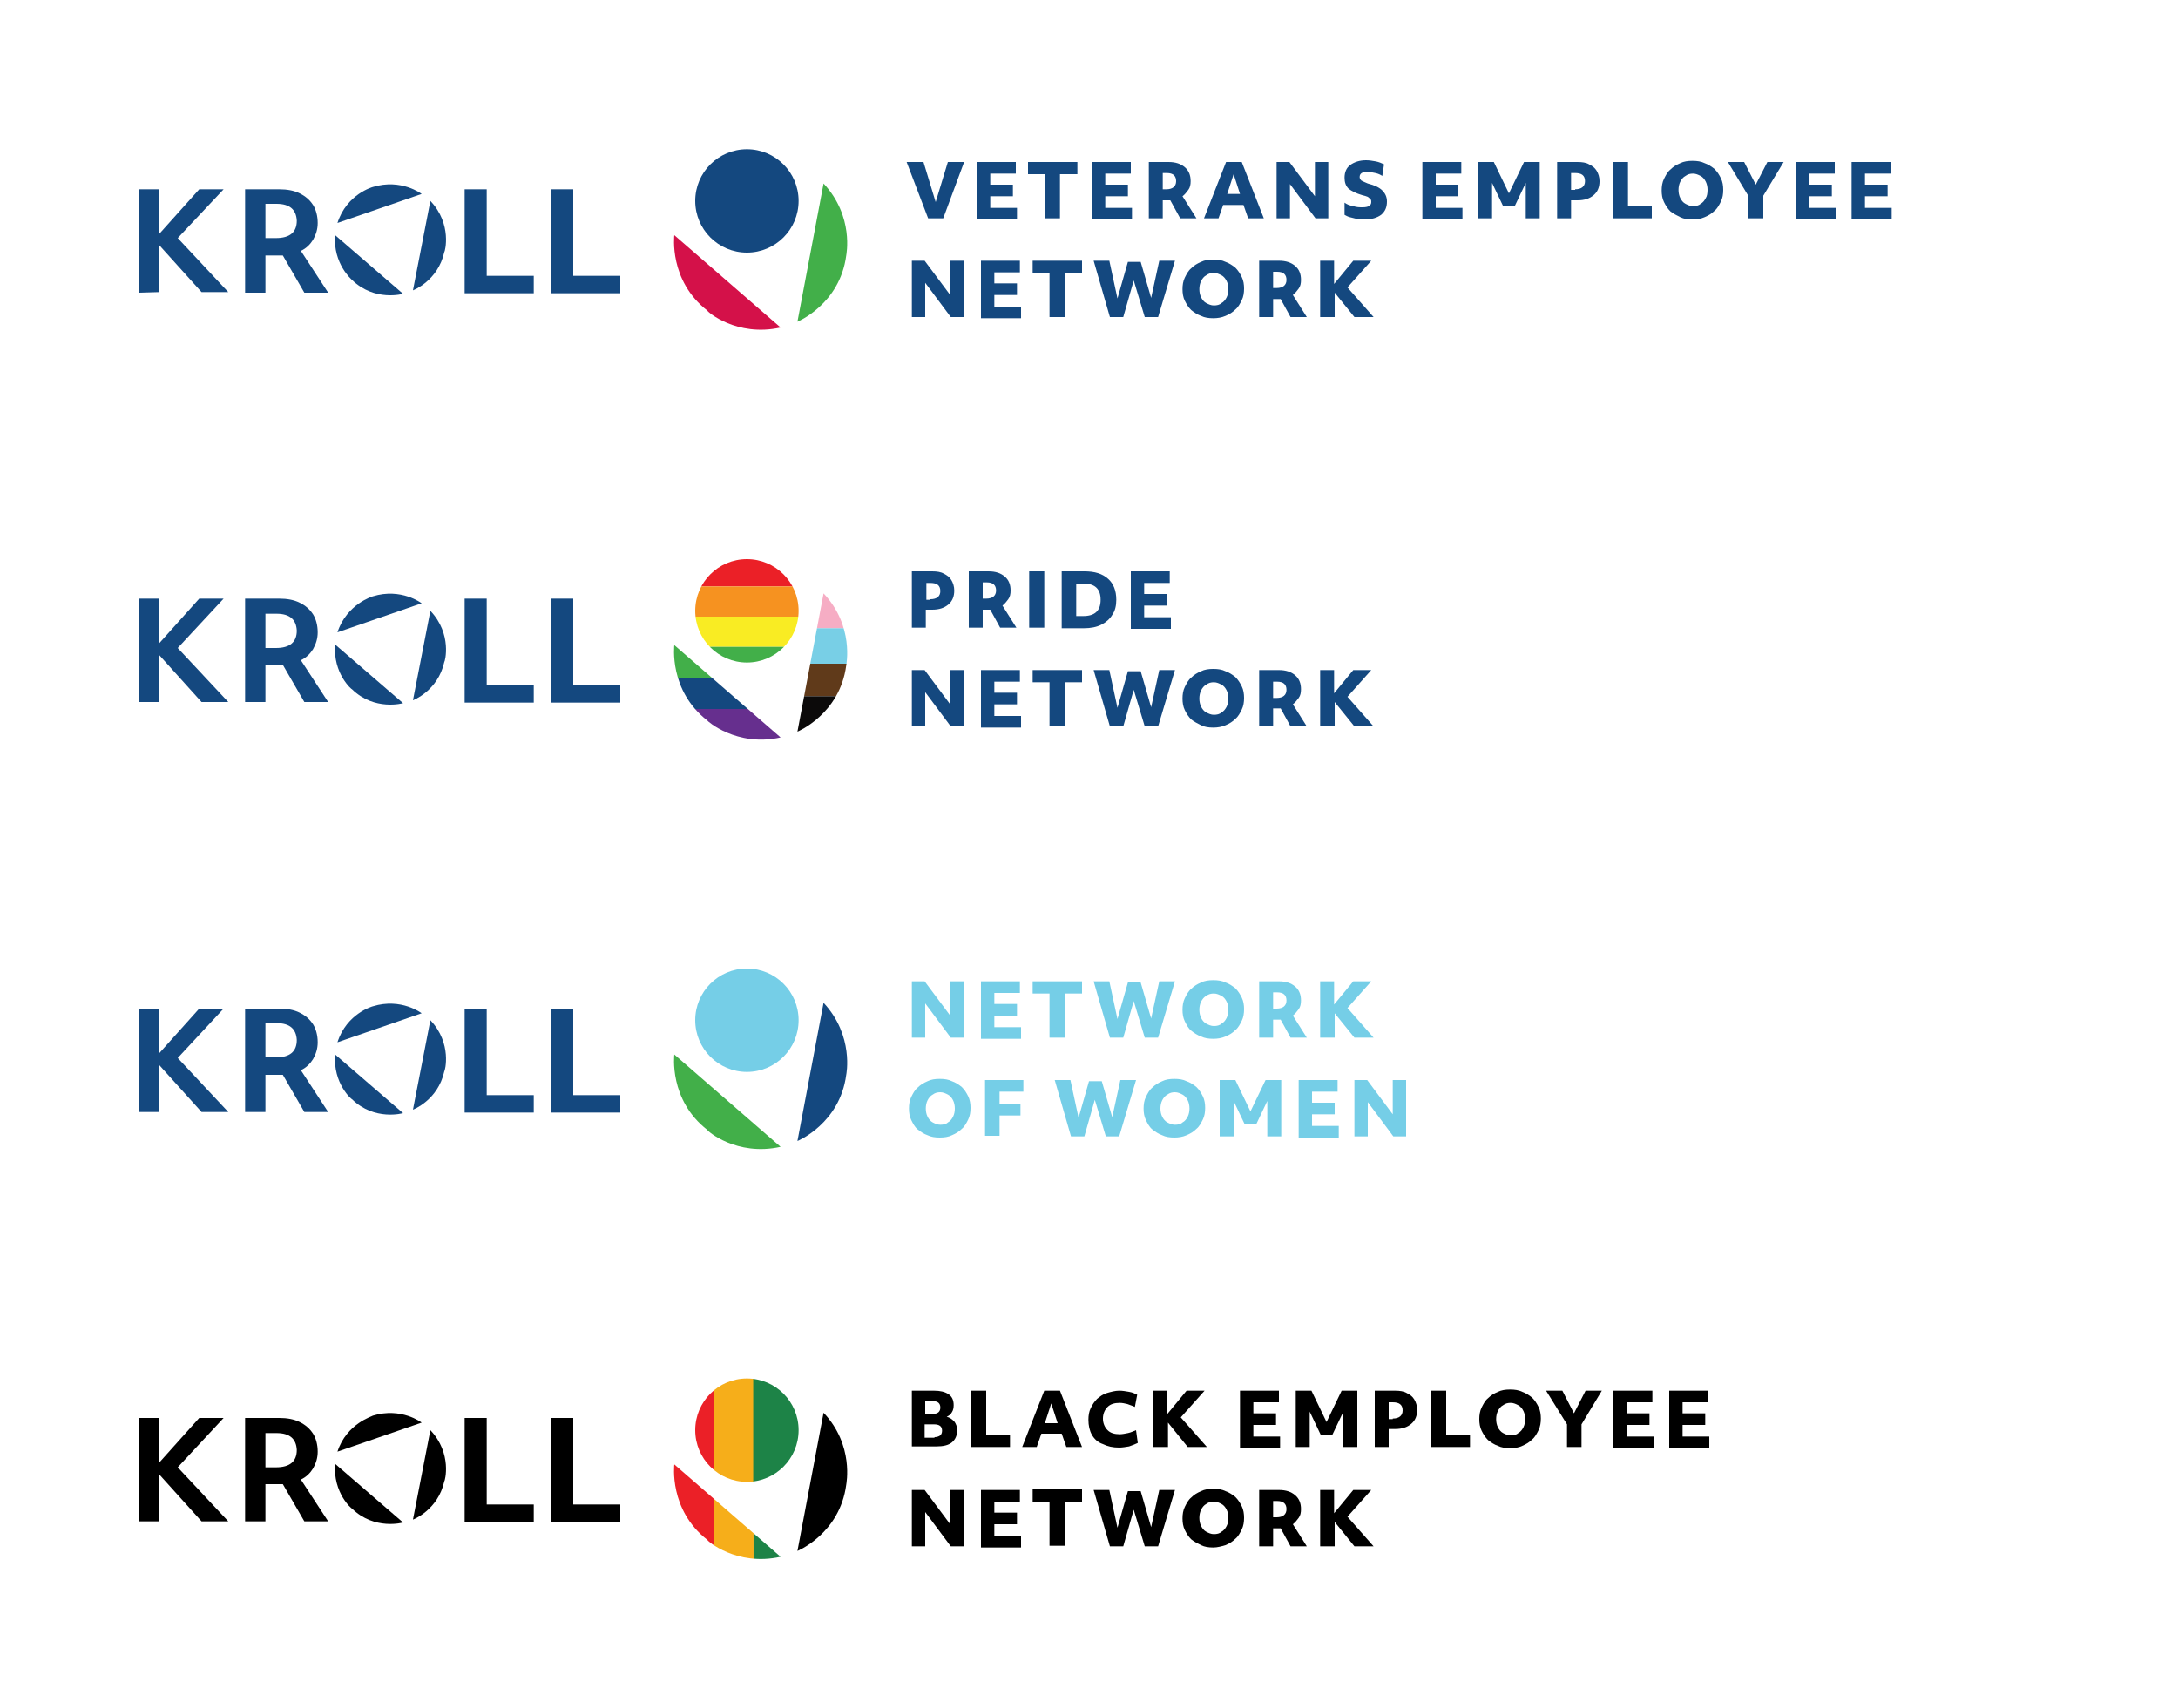 <?xml version="1.0" encoding="utf-8"?>
<!-- Generator: Adobe Illustrator 27.2.0, SVG Export Plug-In . SVG Version: 6.00 Build 0)  -->
<svg version="1.1" id="Layer_1" xmlns="http://www.w3.org/2000/svg" xmlns:xlink="http://www.w3.org/1999/xlink" x="0px" y="0px"
	 viewBox="0 0 375 294.2" style="enable-background:new 0 0 375 294.2;" xml:space="preserve">
<style type="text/css">
	.st0{fill:#14487F;}
	.st1{fill:#75CEE7;}
	.st2{fill:#42AF49;}
	.st3{clip-path:url(#SVGID_00000180326165724831920570000018227186286961320371_);}
	.st4{fill:#EB2027;}
	.st5{fill:#F69220;}
	.st6{fill:#F9EC23;}
	.st7{clip-path:url(#SVGID_00000089539342743878107100000003427177670652809110_);}
	.st8{fill:#F6ADC4;}
	.st9{fill:#78CFE6;}
	.st10{fill:#603A1A;}
	.st11{fill:#0C0A0A;}
	.st12{clip-path:url(#SVGID_00000180368319073234189950000018099383734241608351_);}
	.st13{fill:#662F8E;}
	.st14{fill:#D41149;}
	.st15{clip-path:url(#SVGID_00000147220983791227463730000010763463459264201141_);}
	.st16{fill:#F6AE1A;}
	.st17{fill:#1D8347;}
	.st18{clip-path:url(#SVGID_00000116953628850340941690000010793839212123483049_);}
</style>
<g>
	<g>
		<g>
			<g>
				<path class="st0" d="M24,191.5v-17.8h3.4v7.7l6.9-7.7h4.2l-7.9,8.5l8.7,9.3h-4.6l-7.3-8.1v8.1L24,191.5L24,191.5z"/>
				<path class="st0" d="M80,191.5v-17.8h3.8v14.9h8.1v3H80z"/>
				<path class="st0" d="M94.9,191.5v-17.8h3.8v14.9h8.1v3H94.9z"/>
				<path class="st0" d="M42.2,191.5v-17.8h5.9c1.3,0,2.5,0.2,3.5,0.7c1,0.5,1.7,1.1,2.3,2c0.5,0.8,0.8,1.9,0.8,3.1
					c0,1.1-0.3,2-0.8,2.9c-0.5,0.8-1.2,1.5-2.1,1.9l4.7,7.2h-4.1l-3.7-6.4c-0.1,0-0.2,0-0.3,0h-2.7v6.4H42.2L42.2,191.5z
					 M47.6,176.2h-1.9v5.9h1.8c2.4,0,3.6-1,3.6-3C51,177.2,49.9,176.2,47.6,176.2z"/>
				<path class="st0" d="M57.7,181.6l11.7,10.1c0,0-4.9,1.4-8.8-2.4C60.6,189.4,57.3,186.6,57.7,181.6z"/>
				<path class="st0" d="M74.1,175.7l-3,15.4c0,0,4.3-1.6,5.4-6.6C76.6,184.5,77.9,179.7,74.1,175.7z"/>
				<path class="st0" d="M58.1,179.5l14.5-5c0,0-3.5-2.7-8.4-1.2C64.2,173.3,59.7,174.5,58.1,179.5z"/>
			</g>
		</g>
		<g>
			<path class="st1" d="M157,169h2.2l4.4,5.9V169h2.3v9.7h-2.2l-4.4-5.9v5.9H157V169z"/>
			<path class="st1" d="M168.9,169h6.7v2h-4.4v1.9h3.9v2h-3.9v2h4.6v2h-6.9V169z"/>
			<path class="st1" d="M180.8,171.1h-3V169h8.5v2.1h-3v7.6h-2.6V171.1z"/>
			<path class="st1" d="M188.3,169h2.7l1.4,6.5l1.8-6.3h2.2l1.8,6.2l1.4-6.4h2.7l-2.9,9.7h-2.3l-1.9-6.3l-1.8,6.3h-2.3L188.3,169z"
				/>
			<path class="st1" d="M208.9,178.9c-0.8,0-1.5-0.1-2.1-0.4c-0.6-0.2-1.2-0.6-1.7-1s-0.8-1-1.1-1.6c-0.3-0.6-0.4-1.3-0.4-2
				c0-0.7,0.1-1.4,0.4-2c0.3-0.6,0.6-1.2,1.1-1.6c0.5-0.5,1-0.8,1.7-1.1c0.6-0.3,1.3-0.4,2.1-0.4c0.8,0,1.5,0.1,2.1,0.4
				c0.6,0.2,1.2,0.6,1.7,1c0.5,0.5,0.8,1,1.1,1.6c0.3,0.6,0.4,1.3,0.4,2c0,0.7-0.1,1.4-0.4,2c-0.3,0.6-0.6,1.2-1.1,1.6
				c-0.5,0.5-1,0.8-1.7,1.1S209.6,178.9,208.9,178.9z M211.5,173.9c0-0.5-0.1-1-0.3-1.4c-0.2-0.4-0.5-0.8-0.9-1
				c-0.4-0.2-0.8-0.4-1.3-0.4c-0.5,0-0.9,0.1-1.3,0.4c-0.4,0.2-0.7,0.6-0.9,1c-0.2,0.4-0.3,0.9-0.3,1.4c0,0.5,0.1,1,0.3,1.4
				c0.2,0.4,0.5,0.8,0.9,1c0.4,0.2,0.8,0.4,1.3,0.4c0.5,0,1-0.1,1.3-0.4c0.4-0.2,0.7-0.6,0.9-1C211.4,174.9,211.5,174.4,211.5,173.9
				z"/>
			<path class="st1" d="M216.7,169h3.5c1.2,0,2.1,0.3,2.8,0.9c0.7,0.6,1,1.4,1,2.4c0,0.6-0.1,1.1-0.4,1.5c-0.3,0.4-0.6,0.8-1,1.1
				l2.4,3.8h-2.8l-1.7-3.1h-1.3v3.1h-2.4V169z M219.8,173.7c1.1,0,1.7-0.5,1.7-1.4c0-0.9-0.5-1.4-1.6-1.4h-0.7v2.8H219.8z"/>
			<path class="st1" d="M227.2,169h2.5v4l3.3-4h3.1l-4.1,4.6l4.5,5.1h-3.3l-3.4-4.2v4.2h-2.5V169z"/>
			<path class="st1" d="M161.8,195.9c-0.8,0-1.5-0.1-2.1-0.4c-0.6-0.2-1.2-0.6-1.7-1s-0.8-1-1.1-1.6c-0.3-0.6-0.4-1.3-0.4-2
				c0-0.7,0.1-1.4,0.4-2c0.3-0.6,0.6-1.2,1.1-1.6c0.5-0.5,1-0.8,1.7-1.1c0.6-0.3,1.3-0.4,2.1-0.4c0.8,0,1.5,0.1,2.1,0.4
				c0.6,0.2,1.2,0.6,1.7,1c0.5,0.5,0.8,1,1.1,1.6c0.3,0.6,0.4,1.3,0.4,2c0,0.7-0.1,1.4-0.4,2c-0.3,0.6-0.6,1.2-1.1,1.6
				c-0.5,0.5-1,0.8-1.7,1.1C163.3,195.8,162.6,195.9,161.8,195.9z M164.4,190.9c0-0.5-0.1-1-0.3-1.4c-0.2-0.4-0.5-0.8-0.9-1
				c-0.4-0.2-0.8-0.4-1.3-0.4c-0.5,0-0.9,0.1-1.3,0.4c-0.4,0.2-0.7,0.6-0.9,1c-0.2,0.4-0.3,0.9-0.3,1.4c0,0.5,0.1,1,0.3,1.4
				c0.2,0.4,0.5,0.8,0.9,1c0.4,0.2,0.8,0.4,1.3,0.4c0.5,0,1-0.1,1.3-0.4c0.4-0.2,0.7-0.6,0.9-1C164.3,191.9,164.4,191.4,164.4,190.9
				z"/>
			<path class="st1" d="M169.6,186h6.6v2h-4.1v2.1h3.6v2h-3.6v3.5h-2.5V186z"/>
			<path class="st1" d="M181.6,186h2.7l1.4,6.5l1.8-6.3h2.2l1.8,6.2l1.4-6.4h2.7l-2.9,9.7h-2.3l-1.9-6.3l-1.8,6.3h-2.3L181.6,186z"
				/>
			<path class="st1" d="M202.2,195.9c-0.8,0-1.5-0.1-2.1-0.4c-0.6-0.2-1.2-0.6-1.7-1s-0.8-1-1.1-1.6c-0.3-0.6-0.4-1.3-0.4-2
				c0-0.7,0.1-1.4,0.4-2c0.3-0.6,0.6-1.2,1.1-1.6c0.5-0.5,1-0.8,1.7-1.1c0.6-0.3,1.3-0.4,2.1-0.4c0.8,0,1.5,0.1,2.1,0.4
				c0.6,0.2,1.2,0.6,1.7,1c0.5,0.5,0.8,1,1.1,1.6c0.3,0.6,0.4,1.3,0.4,2c0,0.7-0.1,1.4-0.4,2c-0.3,0.6-0.6,1.2-1.1,1.6
				c-0.5,0.5-1,0.8-1.7,1.1C203.6,195.8,202.9,195.9,202.2,195.9z M204.8,190.9c0-0.5-0.1-1-0.3-1.4c-0.2-0.4-0.5-0.8-0.9-1
				c-0.4-0.2-0.8-0.4-1.3-0.4c-0.5,0-0.9,0.1-1.3,0.4c-0.4,0.2-0.7,0.6-0.9,1c-0.2,0.4-0.3,0.9-0.3,1.4c0,0.5,0.1,1,0.3,1.4
				c0.2,0.4,0.5,0.8,0.9,1c0.4,0.2,0.8,0.4,1.3,0.4c0.5,0,1-0.1,1.3-0.4c0.4-0.2,0.7-0.6,0.9-1C204.7,191.9,204.8,191.4,204.8,190.9
				z"/>
			<path class="st1" d="M210,186h2.7l2.6,5.4l2.6-5.4h2.7v9.7h-2.4v-6.1l-1.9,4h-2l-1.9-4v6.1H210V186z"/>
			<path class="st1" d="M223.6,186h6.7v2h-4.4v1.9h3.9v2h-3.9v2h4.6v2h-6.9V186z"/>
			<path class="st1" d="M233.2,186h2.2l4.4,5.9V186h2.3v9.7h-2.2l-4.4-5.9v5.9h-2.3V186z"/>
		</g>
		<circle class="st1" cx="128.6" cy="175.7" r="8.9"/>
		<path class="st0" d="M141.8,172.7l-4.5,23.8c0,0,7.3-3,8.4-11.4C145.7,185.1,147.1,178.4,141.8,172.7z"/>
		<path class="st2" d="M134.4,197.5l-18.3-15.9c0,0-1,7.8,5.7,13C121.7,194.7,126.8,199.2,134.4,197.5z"/>
	</g>
	<g>
		<g>
			<g>
				<path class="st0" d="M24,120.9v-17.8h3.4v7.7l6.9-7.7h4.2l-7.9,8.5l8.7,9.3h-4.6l-7.3-8.1v8.1L24,120.9L24,120.9z"/>
				<path class="st0" d="M80,120.9v-17.8h3.8V118h8.1v3H80z"/>
				<path class="st0" d="M94.9,120.9v-17.8h3.8V118h8.1v3H94.9z"/>
				<path class="st0" d="M42.2,120.9v-17.8h5.9c1.3,0,2.5,0.2,3.5,0.7c1,0.5,1.7,1.1,2.3,2c0.5,0.8,0.8,1.9,0.8,3.1
					c0,1.1-0.3,2-0.8,2.9c-0.5,0.8-1.2,1.5-2.1,1.9l4.7,7.2h-4.1l-3.7-6.4c-0.1,0-0.2,0-0.3,0h-2.7v6.4L42.2,120.9L42.2,120.9z
					 M47.6,105.7h-1.9v5.9h1.8c2.4,0,3.6-1,3.6-3C51,106.7,49.9,105.7,47.6,105.7z"/>
				<path class="st0" d="M57.7,111l11.7,10.1c0,0-4.9,1.4-8.8-2.4C60.6,118.8,57.3,116,57.7,111z"/>
				<path class="st0" d="M74.1,105.2l-3,15.4c0,0,4.3-1.6,5.4-6.6C76.6,114,77.9,109.2,74.1,105.2z"/>
				<path class="st0" d="M58.1,108.9l14.5-5c0,0-3.5-2.7-8.4-1.2C64.2,102.7,59.7,104,58.1,108.9z"/>
			</g>
		</g>
		<g>
			<path class="st0" d="M157,98.4h3.5c0.8,0,1.5,0.1,2,0.4c0.6,0.3,1,0.6,1.3,1.1c0.3,0.5,0.5,1.1,0.5,1.8c0,1-0.3,1.8-1,2.4
				c-0.7,0.6-1.6,0.9-2.8,0.9h-1.1v3.1H157V98.4z M160.2,103.2c1.1,0,1.7-0.5,1.7-1.4c0-1-0.6-1.4-1.7-1.4h-0.7v2.9H160.2z"/>
			<path class="st0" d="M166.7,98.4h3.5c1.2,0,2.1,0.3,2.8,0.9c0.7,0.6,1,1.4,1,2.4c0,0.6-0.1,1.1-0.4,1.5c-0.3,0.4-0.6,0.8-1,1.1
				l2.4,3.8h-2.8l-1.7-3.1h-1.3v3.1h-2.4V98.4z M169.8,103.1c1.1,0,1.7-0.5,1.7-1.4c0-0.9-0.5-1.4-1.6-1.4h-0.7v2.8H169.8z"/>
			<path class="st0" d="M177.2,98.4h2.6v9.7h-2.6V98.4z"/>
			<path class="st0" d="M182.8,98.4h3.9c1.8,0,3.1,0.4,4.1,1.3c0.9,0.8,1.4,2,1.4,3.6c0,1-0.2,1.9-0.7,2.6c-0.4,0.7-1.1,1.3-1.9,1.7
				c-0.8,0.4-1.8,0.6-3,0.6h-3.8V98.4z M186.5,106.1c2,0,3-0.9,3-2.8c0-1.9-1-2.8-3-2.8h-1.2v5.6H186.5z"/>
			<path class="st0" d="M194.7,98.4h6.7v2H197v1.9h3.9v2H197v2h4.6v2h-6.9V98.4z"/>
			<path class="st0" d="M157,115.4h2.2l4.4,5.9v-5.9h2.3v9.7h-2.2l-4.4-5.9v5.9H157V115.4z"/>
			<path class="st0" d="M168.9,115.4h6.7v2h-4.4v1.9h3.9v2h-3.9v2h4.6v2h-6.9V115.4z"/>
			<path class="st0" d="M180.8,117.5h-3v-2.1h8.5v2.1h-3v7.6h-2.6V117.5z"/>
			<path class="st0" d="M188.3,115.4h2.7l1.4,6.5l1.8-6.3h2.2l1.8,6.2l1.4-6.4h2.7l-2.9,9.7h-2.3l-1.9-6.3l-1.8,6.3h-2.3
				L188.3,115.4z"/>
			<path class="st0" d="M208.9,125.3c-0.8,0-1.5-0.1-2.1-0.4s-1.2-0.6-1.7-1c-0.5-0.5-0.8-1-1.1-1.6c-0.3-0.6-0.4-1.3-0.4-2
				c0-0.7,0.1-1.4,0.4-2c0.3-0.6,0.6-1.2,1.1-1.6c0.5-0.5,1-0.8,1.7-1.1c0.6-0.3,1.3-0.4,2.1-0.4c0.8,0,1.5,0.1,2.1,0.4
				c0.6,0.2,1.2,0.6,1.7,1c0.5,0.5,0.8,1,1.1,1.6c0.3,0.6,0.4,1.3,0.4,2c0,0.7-0.1,1.4-0.4,2c-0.3,0.6-0.6,1.2-1.1,1.6
				c-0.5,0.5-1,0.8-1.7,1.1C210.3,125.2,209.6,125.3,208.9,125.3z M211.5,120.3c0-0.5-0.1-1-0.3-1.4c-0.2-0.4-0.5-0.8-0.9-1
				c-0.4-0.2-0.8-0.4-1.3-0.4c-0.5,0-0.9,0.1-1.3,0.4c-0.4,0.2-0.7,0.6-0.9,1c-0.2,0.4-0.3,0.9-0.3,1.4c0,0.5,0.1,1,0.3,1.4
				c0.2,0.4,0.5,0.8,0.9,1c0.4,0.2,0.8,0.4,1.3,0.4c0.5,0,1-0.1,1.3-0.4c0.4-0.2,0.7-0.6,0.9-1C211.4,121.3,211.5,120.8,211.5,120.3
				z"/>
			<path class="st0" d="M216.7,115.4h3.5c1.2,0,2.1,0.3,2.8,0.9c0.7,0.6,1,1.4,1,2.4c0,0.6-0.1,1.1-0.4,1.5c-0.3,0.4-0.6,0.8-1,1.1
				l2.4,3.8h-2.8l-1.7-3.1h-1.3v3.1h-2.4V115.4z M219.8,120.2c1.1,0,1.7-0.5,1.7-1.4c0-0.9-0.5-1.4-1.6-1.4h-0.7v2.8H219.8z"/>
			<path class="st0" d="M227.2,115.4h2.5v4l3.3-4h3.1l-4.1,4.6l4.5,5.1h-3.3l-3.4-4.2v4.2h-2.5V115.4z"/>
		</g>
		<g>
			<g>
				<defs>
					<circle id="SVGID_1_" cx="128.6" cy="105.2" r="8.9"/>
				</defs>
				<clipPath id="SVGID_00000163790052975163531500000001402818056570947251_">
					<use xlink:href="#SVGID_1_"  style="overflow:visible;"/>
				</clipPath>
				<g style="clip-path:url(#SVGID_00000163790052975163531500000001402818056570947251_);">
					<rect x="119.4" y="95.4" class="st4" width="19.2" height="5.6"/>
					<rect x="119.4" y="101" class="st5" width="19.2" height="5.2"/>
					<rect x="119.4" y="106.2" class="st6" width="19.2" height="5.2"/>
					<rect x="119.4" y="111.4" class="st2" width="19.2" height="5.2"/>
				</g>
			</g>
			<g>
				<defs>
					<path id="SVGID_00000084511680016747468330000017056793051555544250_" d="M141.8,102.2l-4.5,23.8c0,0,7.3-3,8.4-11.4
						C145.7,114.5,147.1,107.8,141.8,102.2z"/>
				</defs>
				<clipPath id="SVGID_00000134244869521471001690000006105869426023924925_">
					<use xlink:href="#SVGID_00000084511680016747468330000017056793051555544250_"  style="overflow:visible;"/>
				</clipPath>
				<g style="clip-path:url(#SVGID_00000134244869521471001690000006105869426023924925_);">
					<rect x="134.4" y="102" class="st8" width="17.1" height="6.2"/>
					<rect x="134.4" y="108.2" class="st9" width="17.1" height="6.1"/>
					<rect x="134.4" y="114.3" class="st10" width="17.1" height="5.6"/>
					<rect x="134.4" y="119.9" class="st11" width="17.1" height="6.2"/>
				</g>
			</g>
			<g>
				<defs>
					<path id="SVGID_00000181805274503550261570000013649442781008338866_" d="M134.4,127l-18.3-15.9c0,0-1,7.8,5.7,13
						C121.7,124.1,126.8,128.7,134.4,127z"/>
				</defs>
				<clipPath id="SVGID_00000038379514799255950430000013556556499527644568_">
					<use xlink:href="#SVGID_00000181805274503550261570000013649442781008338866_"  style="overflow:visible;"/>
				</clipPath>
				<g style="clip-path:url(#SVGID_00000038379514799255950430000013556556499527644568_);">
					<rect x="111.9" y="111" class="st2" width="22.9" height="5.8"/>
					<rect x="111.9" y="116.8" class="st0" width="22.9" height="5.3"/>
					<rect x="111.9" y="122.1" class="st13" width="22.9" height="5.3"/>
				</g>
			</g>
		</g>
	</g>
	<g>
		<circle class="st0" cx="128.6" cy="34.6" r="8.9"/>
		<g>
			<g>
				<path class="st0" d="M24,50.4V32.6h3.4v7.7l6.9-7.7h4.2L30.6,41l8.7,9.3h-4.6l-7.3-8.1v8.1L24,50.4L24,50.4z"/>
				<path class="st0" d="M80,50.4V32.6h3.8v14.9h8.1v3H80z"/>
				<path class="st0" d="M94.9,50.4V32.6h3.8v14.9h8.1v3H94.9z"/>
				<path class="st0" d="M42.2,50.4V32.6h5.9c1.3,0,2.5,0.2,3.5,0.7c1,0.5,1.7,1.1,2.3,2c0.5,0.8,0.8,1.9,0.8,3.1
					c0,1.1-0.3,2-0.8,2.9c-0.5,0.8-1.2,1.5-2.1,1.9l4.7,7.2h-4.1L48.7,44c-0.1,0-0.2,0-0.3,0h-2.7v6.4L42.2,50.4L42.2,50.4z
					 M47.6,35.1h-1.9V41h1.8c2.4,0,3.6-1,3.6-3C51,36.1,49.9,35.1,47.6,35.1z"/>
				<path class="st0" d="M57.7,40.5l11.7,10.1c0,0-4.9,1.4-8.8-2.4C60.6,48.2,57.3,45.4,57.7,40.5z"/>
				<path class="st0" d="M74.1,34.6l-3,15.4c0,0,4.3-1.6,5.4-6.6C76.6,43.4,77.9,38.6,74.1,34.6z"/>
				<path class="st0" d="M58.1,38.4l14.5-5c0,0-3.5-2.7-8.4-1.2C64.2,32.2,59.7,33.4,58.1,38.4z"/>
			</g>
		</g>
		<g>
			<path class="st0" d="M156.1,27.9h2.9l2.1,6.9l2.1-6.9h2.8l-3.6,9.7h-2.6L156.1,27.9z"/>
			<path class="st0" d="M168.2,27.9h6.7v2h-4.4v1.9h3.9v2h-3.9v2h4.6v2h-6.9V27.9z"/>
			<path class="st0" d="M180,30h-3v-2.1h8.5V30h-3v7.6H180V30z"/>
			<path class="st0" d="M188,27.9h6.7v2h-4.4v1.9h3.9v2h-3.9v2h4.6v2H188V27.9z"/>
			<path class="st0" d="M197.7,27.9h3.5c1.2,0,2.1,0.3,2.8,0.9c0.7,0.6,1,1.4,1,2.4c0,0.6-0.1,1.1-0.4,1.5s-0.6,0.8-1,1.1l2.4,3.8
				h-2.8l-1.7-3.1h-1.3v3.1h-2.4V27.9z M200.8,32.6c1.1,0,1.7-0.5,1.7-1.4c0-0.9-0.5-1.4-1.6-1.4h-0.7v2.8H200.8z"/>
			<path class="st0" d="M211.1,27.9h2.7l3.8,9.7h-2.7l-0.8-2.3h-3.5l-0.8,2.3h-2.5L211.1,27.9z M213.5,33.4l-1.1-3.4l-1.1,3.4H213.5
				z"/>
			<path class="st0" d="M219.8,27.9h2.2l4.4,5.9v-5.9h2.3v9.7h-2.2l-4.4-5.9v5.9h-2.3V27.9z"/>
			<path class="st0" d="M231.5,34.9c0.4,0.3,0.9,0.5,1.5,0.6c0.6,0.2,1.1,0.2,1.6,0.2c1,0,1.5-0.3,1.5-0.9c0-0.2,0-0.3-0.1-0.5
				c-0.1-0.1-0.3-0.2-0.5-0.4c-0.2-0.1-0.6-0.2-1-0.3c-1-0.3-1.8-0.7-2.3-1.1c-0.5-0.5-0.7-1.1-0.7-1.9c0-0.9,0.3-1.7,1-2.2
				c0.7-0.5,1.6-0.8,2.7-0.8c0.6,0,1.1,0.1,1.7,0.2c0.5,0.1,1,0.3,1.4,0.5l-0.3,2c-0.3-0.2-0.7-0.4-1.2-0.5
				c-0.5-0.1-0.9-0.2-1.4-0.2c-0.9,0-1.3,0.3-1.3,0.9c0,0.2,0.1,0.4,0.3,0.6c0.2,0.1,0.6,0.3,1.1,0.5c1.2,0.3,2,0.7,2.5,1.2
				c0.5,0.5,0.8,1.1,0.8,1.9c0,1-0.3,1.7-1,2.3c-0.7,0.5-1.6,0.8-2.9,0.8c-0.4,0-0.9,0-1.3-0.1c-0.4-0.1-0.8-0.2-1.2-0.3
				c-0.4-0.1-0.7-0.3-0.9-0.4L231.5,34.9z"/>
			<path class="st0" d="M244.9,27.9h6.7v2h-4.4v1.9h3.9v2h-3.9v2h4.6v2h-6.9V27.9z"/>
			<path class="st0" d="M254.5,27.9h2.7l2.6,5.4l2.6-5.4h2.7v9.7h-2.4v-6.1l-1.9,4h-2l-1.9-4v6.1h-2.4V27.9z"/>
			<path class="st0" d="M268.1,27.9h3.5c0.8,0,1.5,0.1,2,0.4c0.6,0.3,1,0.6,1.3,1.1s0.5,1.1,0.5,1.8c0,1-0.3,1.8-1,2.4
				c-0.7,0.6-1.6,0.9-2.8,0.9h-1.1v3.1h-2.4V27.9z M271.2,32.6c1.1,0,1.7-0.5,1.7-1.4c0-1-0.6-1.4-1.7-1.4h-0.7v2.9H271.2z"/>
			<path class="st0" d="M277.7,27.9h2.6v7.6h4.1v2.1h-6.7V27.9z"/>
			<path class="st0" d="M291.4,37.8c-0.8,0-1.5-0.1-2.1-0.4s-1.2-0.6-1.7-1c-0.5-0.5-0.8-1-1.1-1.6c-0.3-0.6-0.4-1.3-0.4-2
				c0-0.7,0.1-1.4,0.4-2c0.3-0.6,0.6-1.2,1.1-1.6c0.5-0.5,1-0.8,1.7-1.1c0.6-0.3,1.3-0.4,2.1-0.4c0.8,0,1.5,0.1,2.1,0.4
				c0.6,0.2,1.2,0.6,1.7,1c0.5,0.5,0.8,1,1.1,1.6c0.3,0.6,0.4,1.3,0.4,2c0,0.7-0.1,1.4-0.4,2c-0.3,0.6-0.6,1.2-1.1,1.6
				c-0.5,0.5-1,0.8-1.7,1.1C292.8,37.7,292.2,37.8,291.4,37.8z M294,32.7c0-0.5-0.1-1-0.3-1.4c-0.2-0.4-0.5-0.8-0.9-1
				c-0.4-0.2-0.8-0.4-1.3-0.4c-0.5,0-0.9,0.1-1.3,0.4c-0.4,0.2-0.7,0.6-0.9,1c-0.2,0.4-0.3,0.9-0.3,1.4c0,0.5,0.1,1,0.3,1.4
				c0.2,0.4,0.5,0.8,0.9,1c0.4,0.2,0.8,0.4,1.3,0.4c0.5,0,1-0.1,1.3-0.4c0.4-0.2,0.7-0.6,0.9-1C293.9,33.8,294,33.3,294,32.7z"/>
			<path class="st0" d="M297.5,27.9h2.8l2,3.9l2-3.9h2.8l-3.5,5.8v3.9H301v-3.9L297.5,27.9z"/>
			<path class="st0" d="M309.2,27.9h6.7v2h-4.4v1.9h3.9v2h-3.9v2h4.6v2h-6.9V27.9z"/>
			<path class="st0" d="M318.8,27.9h6.7v2h-4.4v1.9h3.9v2h-3.9v2h4.6v2h-6.9V27.9z"/>
			<path class="st0" d="M157,44.9h2.2l4.4,5.9v-5.9h2.3v9.7h-2.2l-4.4-5.9v5.9H157V44.9z"/>
			<path class="st0" d="M168.9,44.9h6.7v2h-4.4v1.9h3.9v2h-3.9v2h4.6v2h-6.9V44.9z"/>
			<path class="st0" d="M180.8,47h-3v-2.1h8.5V47h-3v7.6h-2.6V47z"/>
			<path class="st0" d="M188.3,44.9h2.7l1.4,6.5l1.8-6.3h2.2l1.8,6.2l1.4-6.4h2.7l-2.9,9.7h-2.3l-1.9-6.3l-1.8,6.3h-2.3L188.3,44.9z
				"/>
			<path class="st0" d="M208.9,54.8c-0.8,0-1.5-0.1-2.1-0.4c-0.6-0.2-1.2-0.6-1.7-1c-0.5-0.5-0.8-1-1.1-1.6c-0.3-0.6-0.4-1.3-0.4-2
				c0-0.7,0.1-1.4,0.4-2c0.3-0.6,0.6-1.2,1.1-1.6c0.5-0.5,1-0.8,1.7-1.1c0.6-0.3,1.3-0.4,2.1-0.4c0.8,0,1.5,0.1,2.1,0.4
				c0.6,0.2,1.2,0.6,1.7,1c0.5,0.5,0.8,1,1.1,1.6c0.3,0.6,0.4,1.3,0.4,2c0,0.7-0.1,1.4-0.4,2c-0.3,0.6-0.6,1.2-1.1,1.6
				c-0.5,0.5-1,0.8-1.7,1.1C210.3,54.7,209.6,54.8,208.9,54.8z M211.5,49.8c0-0.5-0.1-1-0.3-1.4c-0.2-0.4-0.5-0.8-0.9-1
				c-0.4-0.2-0.8-0.4-1.3-0.4c-0.5,0-0.9,0.1-1.3,0.4c-0.4,0.2-0.7,0.6-0.9,1c-0.2,0.4-0.3,0.9-0.3,1.4c0,0.5,0.1,1,0.3,1.4
				c0.2,0.4,0.5,0.8,0.9,1c0.4,0.2,0.8,0.4,1.3,0.4c0.5,0,1-0.1,1.3-0.4c0.4-0.2,0.7-0.6,0.9-1C211.4,50.8,211.5,50.3,211.5,49.8z"
				/>
			<path class="st0" d="M216.7,44.9h3.5c1.2,0,2.1,0.3,2.8,0.9c0.7,0.6,1,1.4,1,2.4c0,0.6-0.1,1.1-0.4,1.5c-0.3,0.4-0.6,0.8-1,1.1
				l2.4,3.8h-2.8l-1.7-3.1h-1.3v3.1h-2.4V44.9z M219.8,49.6c1.1,0,1.7-0.5,1.7-1.4c0-0.9-0.5-1.4-1.6-1.4h-0.7v2.8H219.8z"/>
			<path class="st0" d="M227.2,44.9h2.5v4l3.3-4h3.1l-4.1,4.6l4.5,5.1h-3.3l-3.4-4.2v4.2h-2.5V44.9z"/>
		</g>
		<path class="st2" d="M141.8,31.6l-4.5,23.8c0,0,7.3-3,8.4-11.4C145.7,43.9,147.1,37.3,141.8,31.6z"/>
		<g id="Layer_1-2_00000004507824602899191380000014894316451387190412_">
			<path class="st14" d="M134.4,56.4l-18.3-15.9c0,0-1,7.8,5.7,13C121.7,53.6,126.8,58.1,134.4,56.4z"/>
		</g>
	</g>
	<g>
		<g>
			<g>
				<path d="M24,262v-17.8h3.4v7.7l6.9-7.7h4.2l-7.9,8.5l8.7,9.3h-4.6l-7.3-8.1v8.1L24,262L24,262z"/>
				<path d="M80,262v-17.8h3.8v14.9h8.1v3H80z"/>
				<path d="M94.9,262v-17.8h3.8v14.9h8.1v3H94.9z"/>
				<path d="M42.2,262v-17.8h5.9c1.3,0,2.5,0.2,3.5,0.7c1,0.5,1.7,1.1,2.3,2c0.5,0.8,0.8,1.9,0.8,3.1c0,1.1-0.3,2-0.8,2.9
					c-0.5,0.8-1.2,1.5-2.1,1.9l4.7,7.2h-4.1l-3.7-6.4c-0.1,0-0.2,0-0.3,0h-2.7v6.4H42.2L42.2,262z M47.6,246.8h-1.9v5.9h1.8
					c2.4,0,3.6-1,3.6-3C51,247.8,49.9,246.8,47.6,246.8z"/>
				<path d="M57.7,252.1l11.7,10.1c0,0-4.9,1.4-8.8-2.4C60.6,259.9,57.3,257.1,57.7,252.1z"/>
				<path d="M74.1,246.3l-3,15.4c0,0,4.3-1.6,5.4-6.6C76.6,255.1,77.9,250.3,74.1,246.3z"/>
				<path d="M58.1,250l14.5-5c0,0-3.5-2.7-8.4-1.2C64.2,243.9,59.7,245.1,58.1,250z"/>
			</g>
		</g>
		<g>
			<path d="M157,239.5h3.8c1.1,0,1.9,0.2,2.5,0.6c0.6,0.4,0.9,1,0.9,1.9c0,0.5-0.1,0.9-0.3,1.2c-0.2,0.4-0.5,0.6-0.9,0.8
				c0.5,0.1,0.9,0.4,1.3,0.8c0.3,0.4,0.5,0.9,0.5,1.5c0,0.9-0.3,1.6-0.9,2.1c-0.6,0.5-1.5,0.7-2.7,0.7H157V239.5z M160.6,243.5
				c0.9,0,1.3-0.4,1.3-1.1c0-0.7-0.4-1.1-1.3-1.1h-1.3v2.2H160.6z M160.9,247.5c0.4,0,0.7-0.1,1-0.3c0.2-0.2,0.3-0.5,0.3-0.8
				c0-0.8-0.5-1.1-1.4-1.1h-1.6v2.3H160.9z"/>
			<path d="M167.2,239.5h2.6v7.6h4.1v2.1h-6.7V239.5z"/>
			<path d="M179.8,239.5h2.7l3.8,9.7h-2.7l-0.8-2.3h-3.5l-0.8,2.3H176L179.8,239.5z M182.1,245.1l-1.1-3.4l-1.1,3.4H182.1z"/>
			<path d="M188,247.1c-0.4-0.7-0.6-1.6-0.6-2.6c0-0.7,0.1-1.4,0.4-2c0.3-0.6,0.6-1.1,1.1-1.6c0.5-0.4,1-0.8,1.7-1
				c0.7-0.2,1.4-0.4,2.1-0.4c0.6,0,1.1,0.1,1.7,0.2c0.6,0.1,1,0.3,1.4,0.5l-0.4,2.1c-0.4-0.2-0.8-0.3-1.3-0.5
				c-0.4-0.1-0.9-0.2-1.3-0.2c-0.9,0-1.6,0.2-2.1,0.7c-0.5,0.5-0.8,1.2-0.8,2c0,0.8,0.3,1.5,0.8,2c0.5,0.5,1.2,0.7,2.1,0.7
				c0.4,0,0.9-0.1,1.4-0.2c0.5-0.1,0.9-0.3,1.4-0.5l0.3,2.2c-0.4,0.2-0.9,0.4-1.5,0.6c-0.6,0.1-1.2,0.2-1.7,0.2
				c-1.1,0-2-0.2-2.8-0.6C189,248.4,188.4,247.8,188,247.1z"/>
			<path d="M198.5,239.5h2.5v4l3.3-4h3.1l-4.1,4.6l4.5,5.1h-3.3l-3.4-4.2v4.2h-2.5V239.5z"/>
			<path d="M213.5,239.5h6.7v2h-4.4v1.9h3.9v2h-3.9v2h4.6v2h-6.9V239.5z"/>
			<path d="M223.1,239.5h2.7l2.6,5.4l2.6-5.4h2.7v9.7h-2.4v-6.1l-1.9,4h-2l-1.9-4v6.1h-2.4V239.5z"/>
			<path d="M236.7,239.5h3.5c0.8,0,1.5,0.1,2,0.4c0.6,0.3,1,0.6,1.3,1.1s0.5,1.1,0.5,1.8c0,1-0.3,1.8-1,2.4
				c-0.7,0.6-1.6,0.9-2.8,0.9h-1.1v3.1h-2.4V239.5z M239.8,244.3c1.1,0,1.7-0.5,1.7-1.4c0-1-0.6-1.4-1.7-1.4h-0.7v2.9H239.8z"/>
			<path d="M246.4,239.5h2.6v7.6h4.1v2.1h-6.7V239.5z"/>
			<path d="M260,249.4c-0.8,0-1.5-0.1-2.1-0.4c-0.6-0.2-1.2-0.6-1.7-1c-0.5-0.5-0.8-1-1.1-1.6c-0.3-0.6-0.4-1.3-0.4-2
				c0-0.7,0.1-1.4,0.4-2c0.3-0.6,0.6-1.2,1.1-1.6c0.5-0.5,1-0.8,1.7-1.1c0.6-0.3,1.3-0.4,2.1-0.4c0.8,0,1.5,0.1,2.1,0.4
				c0.6,0.2,1.2,0.6,1.7,1c0.5,0.5,0.8,1,1.1,1.6c0.3,0.6,0.4,1.3,0.4,2c0,0.7-0.1,1.4-0.4,2c-0.3,0.6-0.6,1.2-1.1,1.6
				c-0.5,0.5-1,0.8-1.7,1.1C261.5,249.3,260.8,249.4,260,249.4z M262.6,244.4c0-0.5-0.1-1-0.3-1.4c-0.2-0.4-0.5-0.8-0.9-1
				c-0.4-0.2-0.8-0.4-1.3-0.4c-0.5,0-0.9,0.1-1.3,0.4c-0.4,0.2-0.7,0.6-0.9,1c-0.2,0.4-0.3,0.9-0.3,1.4s0.1,1,0.3,1.4
				c0.2,0.4,0.5,0.8,0.9,1c0.4,0.2,0.8,0.4,1.3,0.4c0.5,0,1-0.1,1.3-0.4c0.4-0.2,0.7-0.6,0.9-1C262.5,245.4,262.6,244.9,262.6,244.4
				z"/>
			<path d="M266.2,239.5h2.8l2,3.9l2-3.9h2.8l-3.5,5.8v3.9h-2.5v-3.9L266.2,239.5z"/>
			<path d="M277.8,239.5h6.7v2h-4.4v1.9h3.9v2h-3.9v2h4.6v2h-6.9V239.5z"/>
			<path d="M287.4,239.5h6.7v2h-4.4v1.9h3.9v2h-3.9v2h4.6v2h-6.9V239.5z"/>
			<path d="M157,256.6h2.2l4.4,5.9v-5.9h2.3v9.7h-2.2l-4.4-5.9v5.9H157V256.6z"/>
			<path d="M168.9,256.6h6.7v2h-4.4v1.9h3.9v2h-3.9v2h4.6v2h-6.9V256.6z"/>
			<path d="M180.8,258.6h-3v-2.1h8.5v2.1h-3v7.6h-2.6V258.6z"/>
			<path d="M188.3,256.6h2.7l1.4,6.5l1.8-6.3h2.2l1.8,6.2l1.4-6.4h2.7l-2.9,9.7h-2.3l-1.9-6.3l-1.8,6.3h-2.3L188.3,256.6z"/>
			<path d="M208.9,266.5c-0.8,0-1.5-0.1-2.1-0.4s-1.2-0.6-1.7-1c-0.5-0.5-0.8-1-1.1-1.6c-0.3-0.6-0.4-1.3-0.4-2c0-0.7,0.1-1.4,0.4-2
				c0.3-0.6,0.6-1.2,1.1-1.6c0.5-0.5,1-0.8,1.7-1.1c0.6-0.3,1.3-0.4,2.1-0.4c0.8,0,1.5,0.1,2.1,0.4c0.6,0.2,1.2,0.6,1.7,1
				c0.5,0.5,0.8,1,1.1,1.6c0.3,0.6,0.4,1.3,0.4,2c0,0.7-0.1,1.4-0.4,2c-0.3,0.6-0.6,1.2-1.1,1.6c-0.5,0.5-1,0.8-1.7,1.1
				C210.3,266.3,209.6,266.5,208.9,266.5z M211.5,261.4c0-0.5-0.1-1-0.3-1.4c-0.2-0.4-0.5-0.8-0.9-1c-0.4-0.2-0.8-0.4-1.3-0.4
				c-0.5,0-0.9,0.1-1.3,0.4c-0.4,0.2-0.7,0.6-0.9,1c-0.2,0.4-0.3,0.9-0.3,1.4s0.1,1,0.3,1.4c0.2,0.4,0.5,0.8,0.9,1
				c0.4,0.2,0.8,0.4,1.3,0.4c0.5,0,1-0.1,1.3-0.4c0.4-0.2,0.7-0.6,0.9-1C211.4,262.4,211.5,262,211.5,261.4z"/>
			<path d="M216.7,256.6h3.5c1.2,0,2.1,0.3,2.8,0.9c0.7,0.6,1,1.4,1,2.4c0,0.6-0.1,1.1-0.4,1.5c-0.3,0.4-0.6,0.8-1,1.1l2.4,3.8h-2.8
				l-1.7-3.1h-1.3v3.1h-2.4V256.6z M219.8,261.3c1.1,0,1.7-0.5,1.7-1.4c0-0.9-0.5-1.4-1.6-1.4h-0.7v2.8H219.8z"/>
			<path d="M227.2,256.6h2.5v4l3.3-4h3.1l-4.1,4.6l4.5,5.1h-3.3l-3.4-4.2v4.2h-2.5V256.6z"/>
		</g>
		<g>
			<g>
				<defs>
					<circle id="SVGID_00000098216767736069182130000018035513040762001328_" cx="128.6" cy="246.3" r="8.9"/>
				</defs>
				<clipPath id="SVGID_00000062192836191728275740000014346041620663543717_">
					<use xlink:href="#SVGID_00000098216767736069182130000018035513040762001328_"  style="overflow:visible;"/>
				</clipPath>
				<g style="clip-path:url(#SVGID_00000062192836191728275740000014346041620663543717_);">
					
						<rect x="107" y="242.3" transform="matrix(6.123234e-17 -1 1 6.123234e-17 -127.884 365.212)" class="st4" width="23.3" height="8.6"/>
					
						<rect x="114.7" y="243.2" transform="matrix(6.123234e-17 -1 1 6.123234e-17 -120.212 372.884)" class="st16" width="23.3" height="6.8"/>
					
						<rect x="122.4" y="242.2" transform="matrix(6.123234e-17 -1 1 6.123234e-17 -112.514 380.582)" class="st17" width="23.3" height="8.6"/>
				</g>
			</g>
			<path d="M141.8,243.3l-4.5,23.8c0,0,7.3-3,8.4-11.4C145.7,255.6,147.1,248.9,141.8,243.3z"/>
			<g>
				<defs>
					<path id="SVGID_00000040540171296502414740000006821964851154747799_" d="M134.4,268.1l-18.3-15.9c0,0-1,7.8,5.7,13
						C121.7,265.3,126.8,269.8,134.4,268.1z"/>
				</defs>
				<clipPath id="SVGID_00000087378050314096473090000012011013455356069513_">
					<use xlink:href="#SVGID_00000040540171296502414740000006821964851154747799_"  style="overflow:visible;"/>
				</clipPath>
				<g style="clip-path:url(#SVGID_00000087378050314096473090000012011013455356069513_);">
					
						<rect x="107" y="257.6" transform="matrix(6.123234e-17 -1 1 6.123234e-17 -143.227 380.555)" class="st4" width="23.3" height="8.6"/>
					
						<rect x="114.7" y="258.5" transform="matrix(6.123234e-17 -1 1 6.123234e-17 -135.555 388.226)" class="st16" width="23.3" height="6.8"/>
					
						<rect x="122.4" y="257.6" transform="matrix(6.123234e-17 -1 1 6.123234e-17 -127.856 395.925)" class="st17" width="23.3" height="8.6"/>
				</g>
			</g>
		</g>
	</g>
</g>
</svg>
